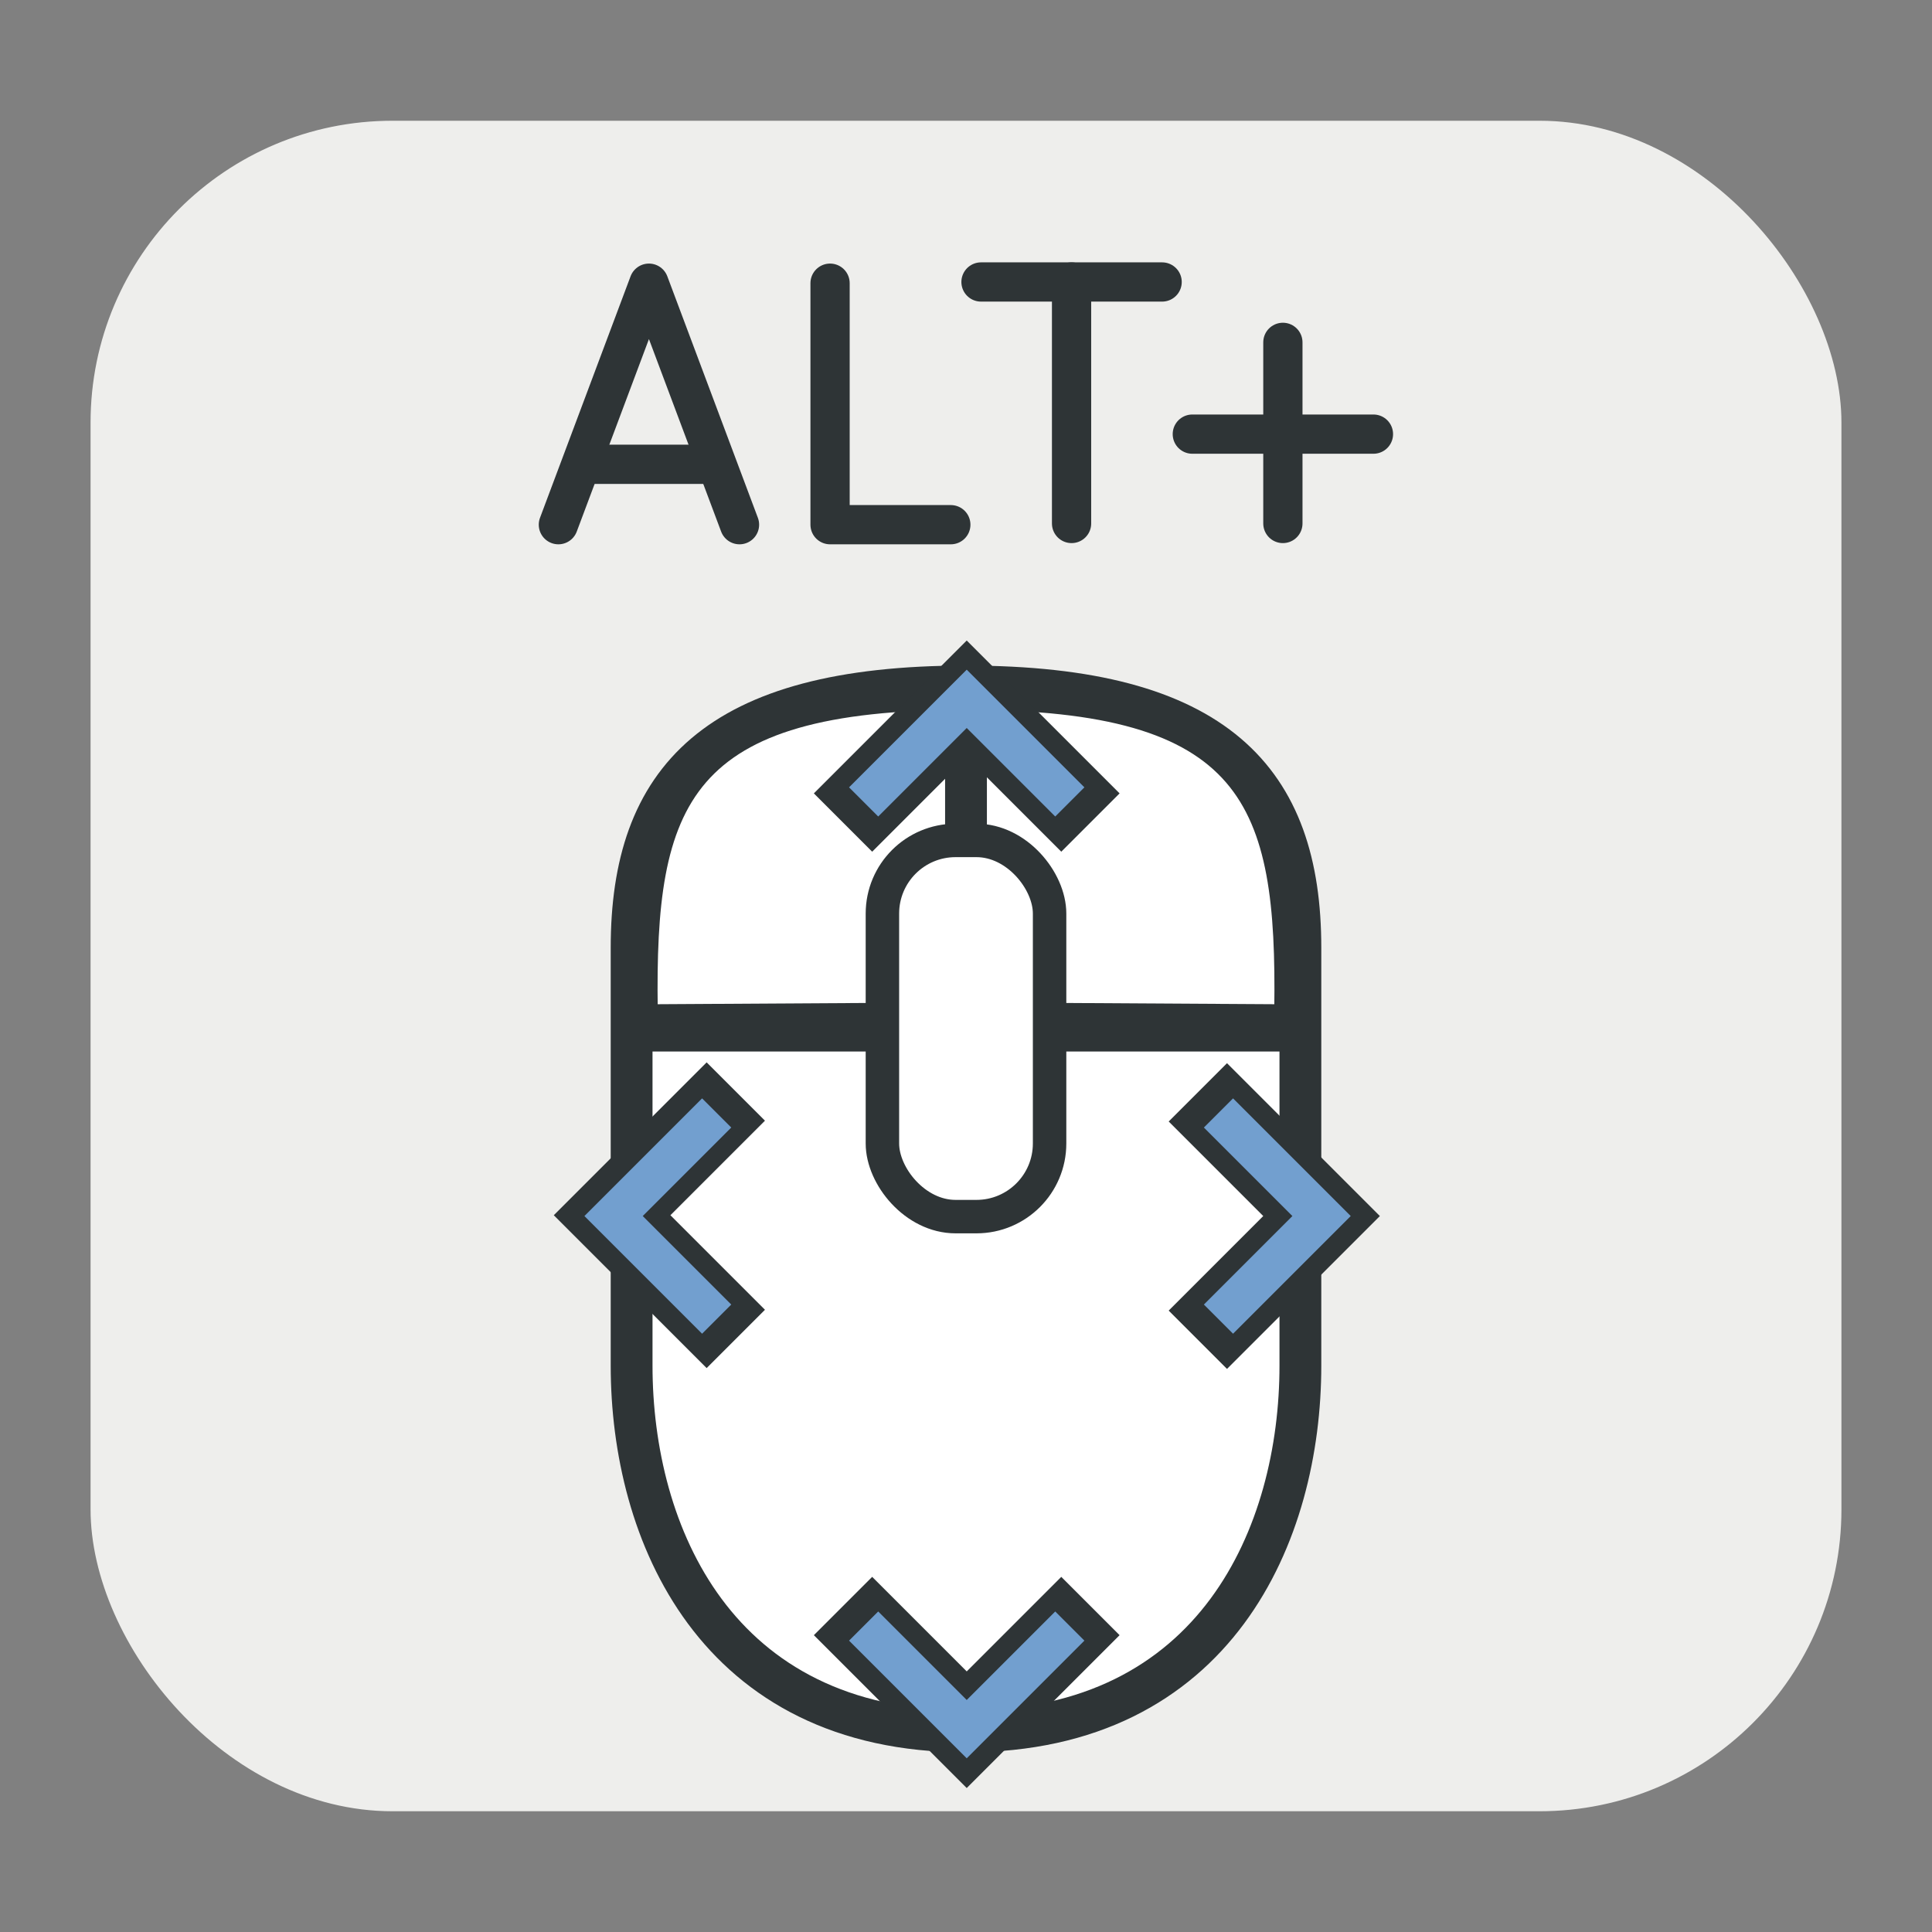 <?xml version="1.0" encoding="UTF-8" standalone="no"?>
<!-- Created with Inkscape (http://www.inkscape.org/) -->
<svg id="svg4199" xmlns:rdf="http://www.w3.org/1999/02/22-rdf-syntax-ns#" xmlns="http://www.w3.org/2000/svg" height="64" width="64" version="1.1" xmlns:cc="http://creativecommons.org/ns#" xmlns:dc="http://purl.org/dc/elements/1.1/" viewBox="0 0 64 64">
 <rect x="0" y="0" width="64" height="64" fill="#808080" stroke="none"/>
 <g id="layer1" transform="translate(0 -988.36)">
  <rect id="rect4151-2" style="color:#000000" fill-rule="evenodd" ry="10" height="56" width="58" y="992.36" x="3" fill="#eeeeec"/>
  <g fill-rule="evenodd" stroke="#2e3436" fill="#fff">
   <path id="path4153-9" d="m20.923 1033.6v-13.846c0-5.538 2.769-8.654 11.077-8.654 8.308 0 11.077 3.115 11.077 8.654v13.846c0 5.538-2.769 12.115-11.077 12.115-8.308 0-11.077-6.577-11.077-12.115z" stroke-width="1.385"/>
   <path id="path4155-1" d="m21.615 1021.8c-0.096-6.9 1.017-10.1 10.385-10.1v10.038z" stroke-width=".346"/>
   <path id="path4157-2" d="m42.385 1021.8c0.096-6.9-1.017-10.1-10.385-10.1v10.038z" stroke-width=".346"/>
  </g>
  <g stroke="#2e3436">
   <path id="path4159-7" d="m32 1022.5v-11.423" stroke-width="1.385" fill="none"/>
   <path id="path4161-0" d="m20.923 1022.5h22.154" stroke-width="1.385" fill="none"/>
   <rect id="rect4163-9" height="12.462" stroke-linecap="round" stroke-width="1.108" fill="#fff" style="color:#000000" fill-rule="evenodd" ry="2.423" width="5.538" y="1016.2" x="29.231"/>
  </g>
  <g id="g5846" transform="translate(-.503 .341)" stroke="#2e3436" stroke-linecap="round" stroke-width="1.3" fill="none">
   <path id="path5814" stroke-linejoin="round" d="m19 1005.4 3-8 3 8"/>
   <path id="path5816" d="m20 1003.4h4"/>
   <path id="path5818" stroke-linejoin="round" d="m32 1005.4h-4v-8"/>
   <g>
    <path id="path5820" d="m33 997.36h6"/>
    <path id="path5822" d="m36 997.36v8"/>
    <path id="path5826" d="m40 1002.4h6"/>
    <path id="path5828" d="m43 999.36v6"/>
   </g>
  </g>
  <g id="g4278" transform="matrix(.683 0 0 .683 -33.544 331.71)">
   <g id="g4262" transform="translate(5e-6,-7.786)" fill="none">
    <path id="path4170-6" d="m102 1009.1-6-6-6 6" stroke="#2e3436" stroke-width="4"/>
    <path id="path4145" d="m101 1008.1-5-5-5 5" stroke="#729fcf" stroke-width="2"/>
   </g>
   <g id="g4280" transform="translate(5e-6,7.786)">
    <g id="g4260" transform="translate(64 7.128)">
     <path id="path4214" d="m38 1024.4-6 6-6-6" stroke="#2e3436" stroke-width="4" fill="none"/>
    </g>
    <path id="path4220" d="m101 1032.5-5 5-5-5" stroke="#729fcf" stroke-width="2" fill="none"/>
   </g>
   <g id="g4271" fill="none">
    <path id="path4215" d="m107.21 1026.4 6-6-6-6" stroke="#2e3436" stroke-width="4"/>
    <path id="path4217" d="m108.21 1025.4 5-5-5-5" stroke="#729fcf" stroke-width="2"/>
   </g>
   <g id="g4276" fill="none">
    <path id="path4221" d="m38 1024.4-6 6-6-6" transform="matrix(0 1 -1 0 1109.2 988.36)" stroke="#2e3436" stroke-width="4"/>
    <path id="path4223" d="m83.872 1025.4-5-5 5-5" stroke="#729fcf" stroke-width="2"/>
   </g>
  </g>
 </g>
</svg>
